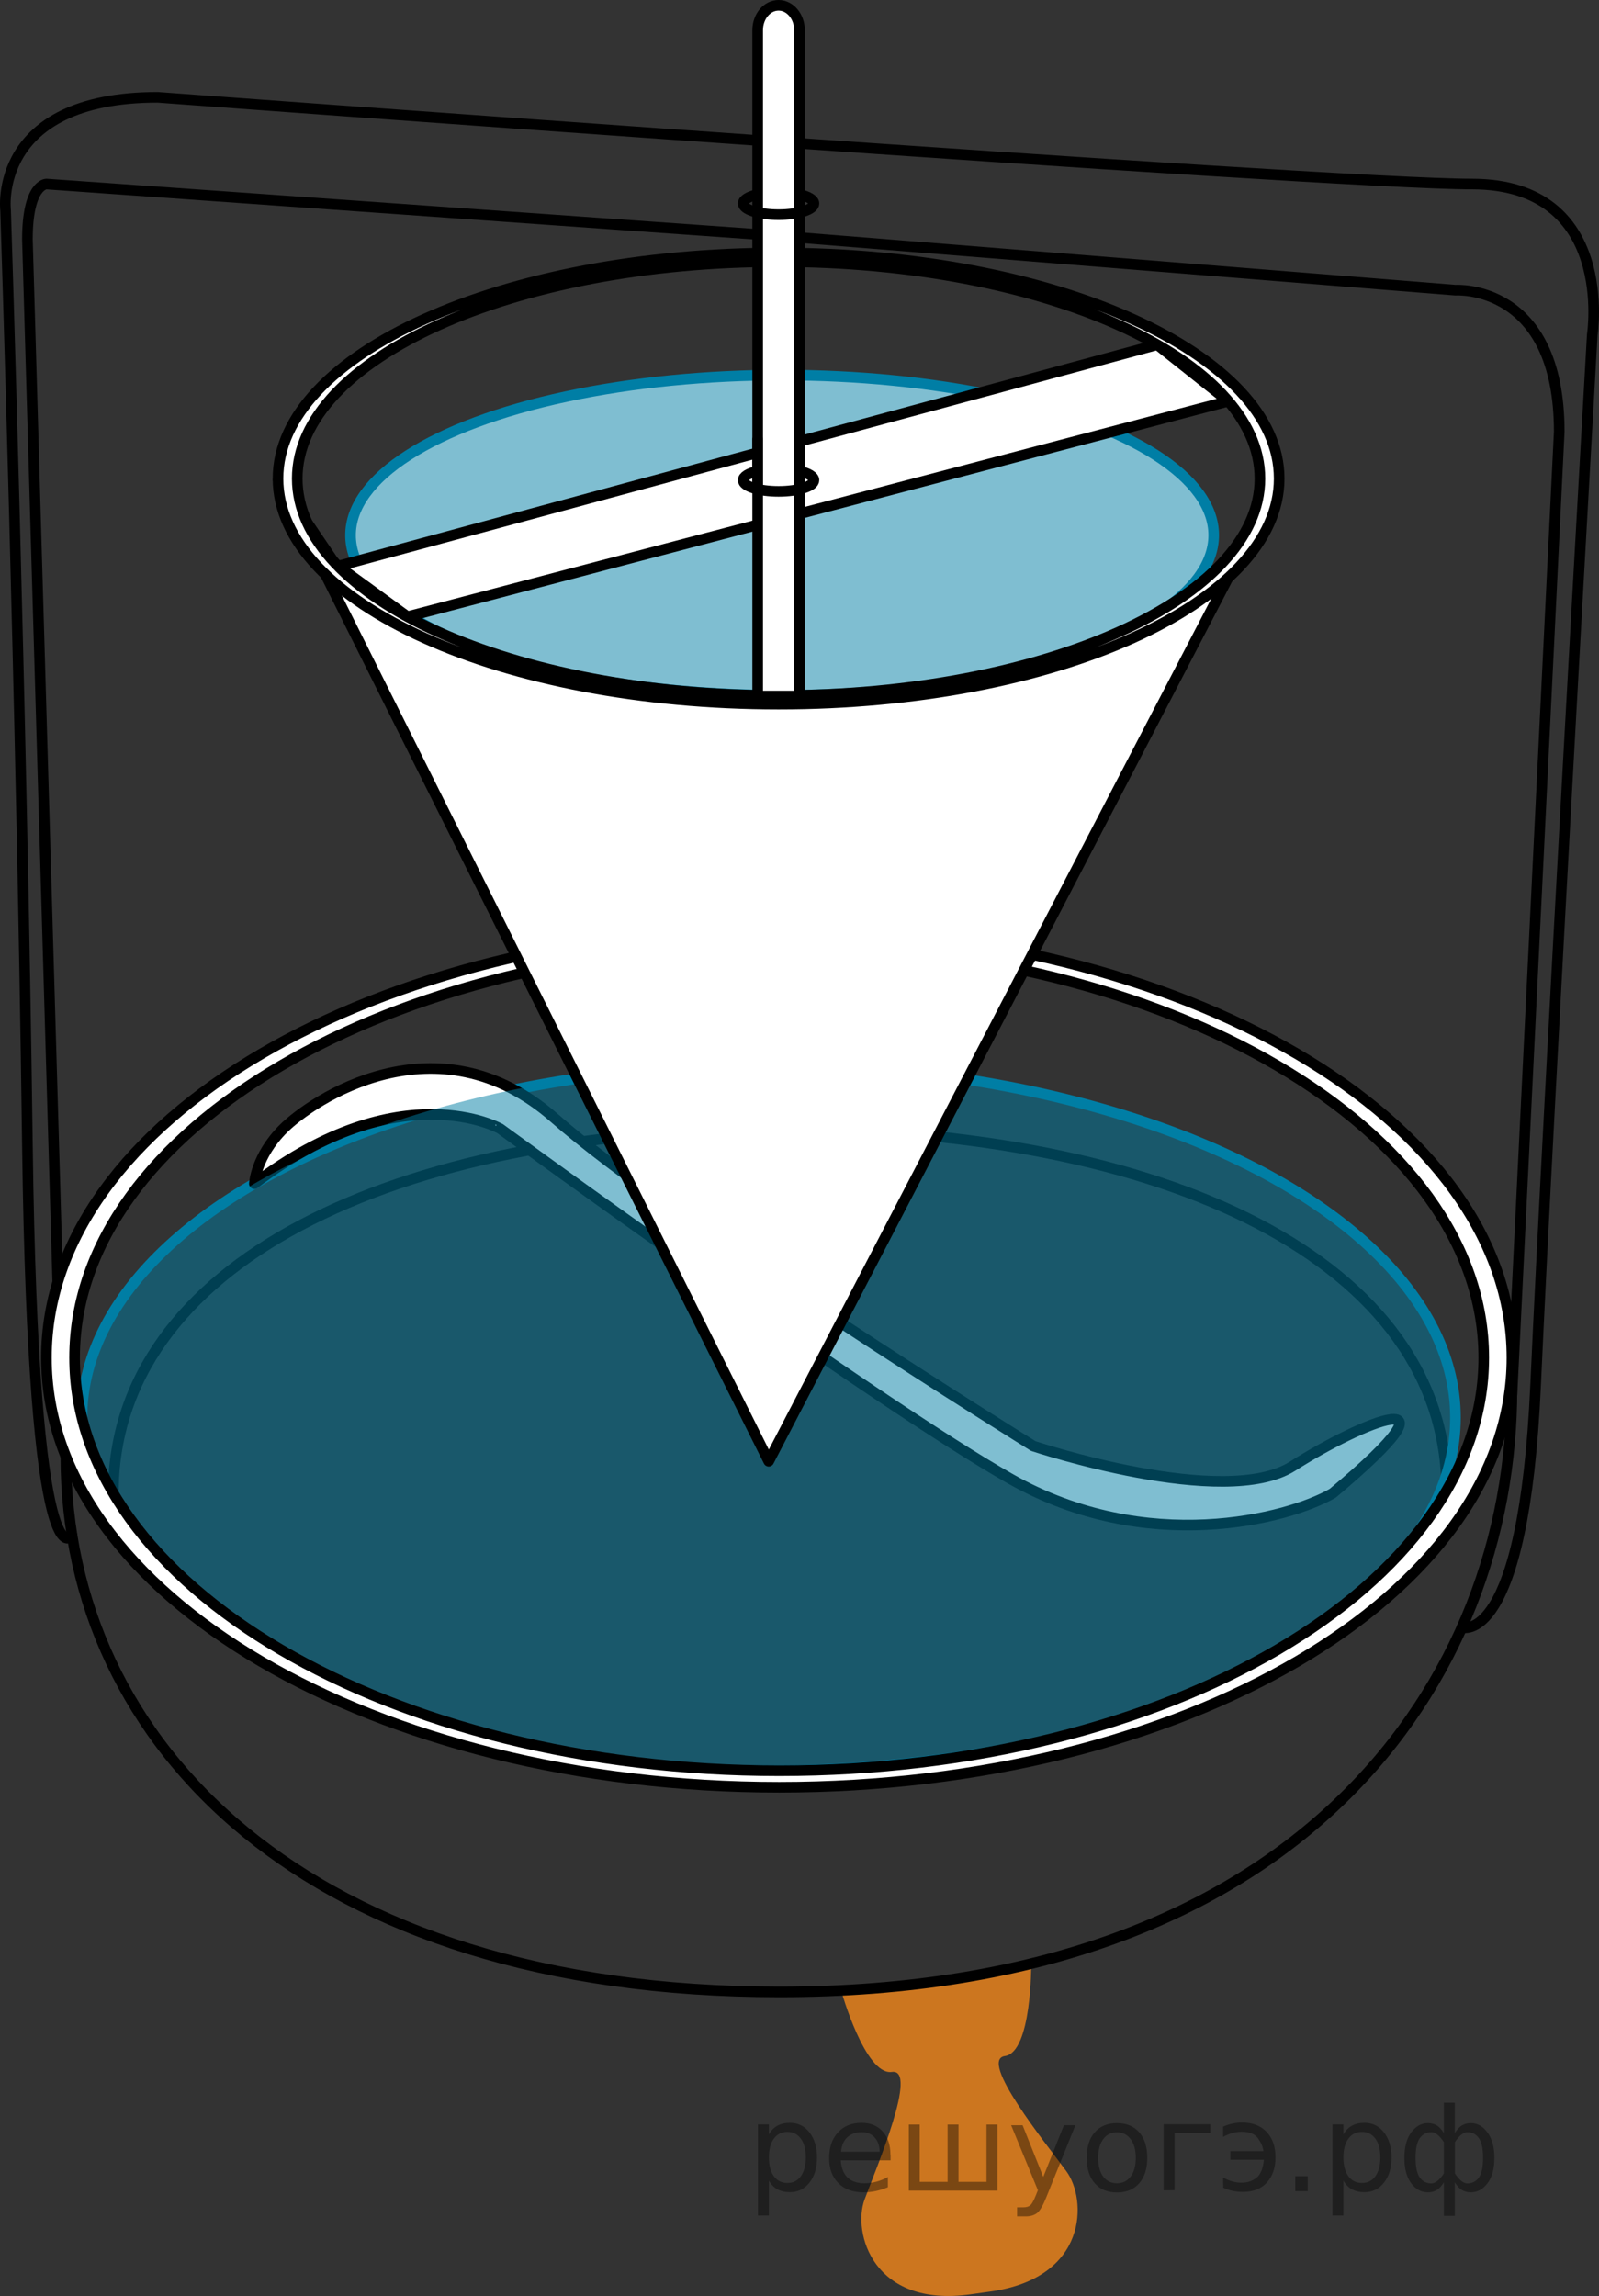 <?xml version="1.0" encoding="utf-8"?>
<!-- Generator: Adobe Illustrator 16.0.0, SVG Export Plug-In . SVG Version: 6.00 Build 0)  -->
<!DOCTYPE svg PUBLIC "-//W3C//DTD SVG 1.1//EN" "http://www.w3.org/Graphics/SVG/1.1/DTD/svg11.dtd">
<svg version="1.1" id="Слой_1" xmlns="http://www.w3.org/2000/svg" xmlns:xlink="http://www.w3.org/1999/xlink" x="0px" y="0px"
	 width="112.998px" height="162.22px" viewBox="200.565 96.845 112.998 162.22"
	 enable-background="new 200.565 96.845 112.998 162.22" xml:space="preserve">
<rect x="200.565" y="96.845" width="112.998" height="162.22" fill="#333333" stroke="none"/>
<path fill="#CC761F" d="M273.444,235.584c0,0,0.035,6.262-1.862,6.528c-1.897,0.267,2.886,6.157,4.343,8.141
	c1.457,1.984,1.562,7.525-5.37,8.499l-1.392,0.195c-6.932,0.975-8.357-4.381-7.504-6.689
	c0.855-2.309,3.828-9.289,1.931-9.023s-3.589-5.763-3.589-5.763"/>
<path fill="none" stroke="#000000" stroke-width="0.75" stroke-linecap="round" stroke-linejoin="round" stroke-miterlimit="10" d="
	M208.576,202.343c0-16.114,19.552-25.748,47.051-25.748c27.5,0,47.168,9.435,47.168,25.549"/>
<path fill="none" stroke="#000000" stroke-width="0.75" stroke-linecap="round" stroke-linejoin="round" stroke-miterlimit="10" d="
	M307.41,195.013c0,20.42-14.737,42.567-51.783,42.567c-33.291,0-50.409-17.418-50.409-37.838"/>
<ellipse fill="none" stroke="#007EA5" stroke-width="0.75" stroke-linecap="round" stroke-linejoin="round" stroke-miterlimit="10" cx="254.889" cy="197.003" rx="48.53" ry="24.949"/>
<path fill="none" stroke="#000000" stroke-width="0.75" stroke-linecap="round" stroke-linejoin="round" stroke-miterlimit="10" d="
	M204.645,187.429l-2.143-73.667c0-3.917,1.342-3.914,1.342-3.914l51.741,3.664l47.833,3.834c0,0,7.334-0.5,7.334,10
	l-3.343,68.061"/>
<path fill="none" stroke="#000000" stroke-width="0.75" stroke-linecap="round" stroke-linejoin="round" stroke-miterlimit="10" d="
	M303.874,211.826c0,0,4.378,1.478,5.212-17.168s4-74.145,4-74.145s1.666-10.664-8.5-10.664s-92.875-6.128-92.875-6.128
	c-11.75,0-10.75,8-10.75,8s1.125,34.375,1.542,66.125s3.156,27.488,3.156,27.488"/>
<path fill="#FFFFFF" stroke="#000000" stroke-width="0.75" stroke-linecap="round" stroke-linejoin="round" stroke-miterlimit="10" d="
	M218.542,180.474c0,0,0.086-1.921,2.044-3.879s10.834-8.082,19.167-0.749s33.833,23.166,33.833,23.166s13.5,4.5,18.333,1.417
	s12.666-6.339,2.833,1.914c-3.167,1.836-13.167,4.42-22.75-0.997s-36.083-24.751-36.083-24.751
	S228.915,172.602,218.542,180.474z"/>
<path fill="#FFFFFF" stroke="#000000" stroke-width="0.75" stroke-linecap="round" stroke-linejoin="round" stroke-miterlimit="10" d="
	M205.218,179.387"/>
<ellipse opacity="0.5" fill="#007EA5" enable-background="new    " cx="254.889" cy="197.003" rx="48.53" ry="24.949"/>
<path fill="#FFFFFF" stroke="#000000" stroke-width="0.75" stroke-linecap="round" stroke-linejoin="round" stroke-miterlimit="10" d="
	M255.627,162.428c-28.599,0-51.782,13.586-51.782,30.345c0,16.761,23.184,30.347,51.782,30.347
	c28.6,0,51.783-13.586,51.783-30.347C307.41,176.014,284.227,162.428,255.627,162.428z M255.627,221.953
	c-27.499,0-49.791-13.063-49.791-29.18c0-16.114,22.292-29.178,49.791-29.178c27.5,0,49.792,13.063,49.792,29.178
	C305.419,208.889,283.127,221.953,255.627,221.953z"/>
<polygon fill="#FFFFFF" stroke="#000000" stroke-width="0.75" stroke-linecap="round" stroke-linejoin="round" stroke-miterlimit="10" points="
	220.222,130.752 254.889,200.085 290.95,130.752 287.503,136.501 275.753,143.251 236.555,142.783 225.742,138.876 
	"/>
<g>
	<ellipse fill="#FFFFFF" cx="255.836" cy="134.658" rx="30.5" ry="11.313"/>
	<ellipse opacity="0.5" fill="#007EA5" enable-background="new    " cx="255.836" cy="134.658" rx="30.5" ry="11.313"/>
	
		<ellipse fill="none" stroke="#007EA5" stroke-width="0.75" stroke-linecap="round" stroke-linejoin="round" stroke-miterlimit="10" cx="255.836" cy="134.658" rx="30.5" ry="11.313"/>
</g>
<polygon fill="#FFFFFF" stroke="#000000" stroke-width="0.75" stroke-linecap="round" stroke-linejoin="round" stroke-miterlimit="10" points="
	287.369,125.192 229.36,140.416 224.458,136.844 282.348,121.2 "/>
<path fill="#FFFFFF" stroke="#000000" stroke-width="0.75" stroke-linecap="round" stroke-linejoin="round" stroke-miterlimit="10" d="
	M255.586,114.72c-19.538,0-35.375,7.135-35.375,15.937c0,8.804,15.837,15.938,35.375,15.938s35.375-7.135,35.375-15.938
	C290.961,121.855,275.124,114.72,255.586,114.72z M255.586,145.982c-18.786,0-34.016-6.861-34.016-15.325
	c0-8.462,15.229-15.323,34.016-15.323s34.015,6.861,34.015,15.323C289.601,139.121,274.372,145.982,255.586,145.982z
	"/>
<path fill="#FFFFFF" stroke="#000000" stroke-width="0.75" stroke-linecap="round" stroke-linejoin="round" stroke-miterlimit="10" d="
	M254.108,145.647V98.984c0-0.974,0.661-1.764,1.478-1.764l0,0c0.816,0,1.478,0.79,1.478,1.764v46.663"/>
<path fill="none" stroke="#000000" stroke-width="0.75" stroke-linecap="round" stroke-linejoin="round" stroke-miterlimit="10" d="
	M257.063,130.13c0.62,0.144,1.023,0.377,1.023,0.64c0,0.438-1.12,0.792-2.501,0.792s-2.501-0.354-2.501-0.792
	c0-0.254,0.376-0.479,0.962-0.624"/>
<line fill="none" stroke="#000000" stroke-width="0.75" stroke-linecap="round" stroke-linejoin="round" stroke-miterlimit="10" x1="257.055" y1="131.236" x2="257.063" y2="127.387"/>
<path fill="none" stroke="#000000" stroke-width="0.75" stroke-linecap="round" stroke-linejoin="round" stroke-miterlimit="10" d="
	M254.108,127.887v3.522V127.887z"/>
<polygon fill="#FFFFFF" points="254.492,127.689 254.492,129.517 256.695,129.08 256.695,127.387 "/>
<path fill="none" stroke="#000000" stroke-width="0.75" stroke-linecap="round" stroke-linejoin="round" stroke-miterlimit="10" d="
	M257.063,110.581c0.62,0.144,1.023,0.377,1.023,0.64c0,0.438-1.12,0.792-2.501,0.792s-2.501-0.354-2.501-0.792
	c0-0.254,0.376-0.479,0.962-0.624"/>
<g style="stroke:none;fill:#000;fill-opacity:0.40"><path d="m 254.9,250.9 v 2.48 h -0.77 v -6.44 h 0.77 v 0.71 q 0.24,-0.42 0.61,-0.62 0.37,-0.20 0.88,-0.20 0.85,0 1.38,0.68 0.53,0.68 0.53,1.77 0,1.10 -0.53,1.77 -0.53,0.68 -1.38,0.68 -0.51,0 -0.88,-0.20 -0.37,-0.20 -0.61,-0.62 z m 2.61,-1.63 q 0,-0.85 -0.35,-1.32 -0.35,-0.48 -0.95,-0.48 -0.61,0 -0.96,0.48 -0.35,0.48 -0.35,1.32 0,0.85 0.35,1.33 0.35,0.48 0.96,0.48 0.61,0 0.95,-0.48 0.35,-0.48 0.35,-1.33 z"/><path d="m 263.5,249.1 v 0.38 h -3.52 q 0.05,0.79 0.47,1.21 0.43,0.41 1.19,0.41 0.44,0 0.85,-0.11 0.42,-0.11 0.82,-0.33 v 0.72 q -0.41,0.17 -0.85,0.27 -0.43,0.09 -0.88,0.09 -1.12,0 -1.77,-0.65 -0.65,-0.65 -0.65,-1.76 0,-1.15 0.62,-1.82 0.62,-0.68 1.67,-0.68 0.94,0 1.49,0.61 0.55,0.60 0.55,1.65 z m -0.77,-0.23 q -0.01,-0.63 -0.35,-1.00 -0.34,-0.38 -0.91,-0.38 -0.64,0 -1.03,0.36 -0.38,0.36 -0.44,1.02 z"/><path d="m 268.3,251.0 h 1.98 v -4.05 h 0.77 v 4.67 h -6.26 v -4.67 h 0.77 v 4.05 h 1.97 v -4.05 h 0.77 z"/><path d="m 274.5,252.1 q -0.33,0.83 -0.63,1.09 -0.31,0.25 -0.82,0.25 h -0.61 v -0.64 h 0.45 q 0.32,0 0.49,-0.15 0.17,-0.15 0.39,-0.71 l 0.14,-0.35 -1.89,-4.59 h 0.81 l 1.46,3.65 1.46,-3.65 h 0.81 z"/><path d="m 279.5,247.5 q -0.62,0 -0.97,0.48 -0.36,0.48 -0.36,1.32 0,0.84 0.35,1.32 0.36,0.48 0.98,0.48 0.61,0 0.97,-0.48 0.36,-0.48 0.36,-1.32 0,-0.83 -0.36,-1.31 -0.36,-0.49 -0.97,-0.49 z m 0,-0.65 q 1,0 1.57,0.65 0.57,0.65 0.57,1.80 0,1.15 -0.57,1.80 -0.57,0.65 -1.57,0.65 -1.00,0 -1.57,-0.65 -0.57,-0.65 -0.57,-1.80 0,-1.15 0.57,-1.80 0.57,-0.65 1.57,-0.65 z"/><path d="m 282.8,251.6 v -4.67 h 3.29 v 0.61 h -2.52 v 4.05 z"/><path d="m 287.0,250.7 q 0.66,0.36 1.31,0.36 0.61,0 1.05,-0.35 0.44,-0.36 0.52,-1.27 h -2.37 v -0.61 h 2.34 q -0.05,-0.44 -0.38,-0.90 -0.33,-0.47 -1.16,-0.47 -0.64,0 -1.31,0.36 v -0.72 q 0.65,-0.29 1.35,-0.29 1.09,0 1.72,0.66 0.63,0.66 0.63,1.79 0,1.12 -0.61,1.79 -0.61,0.66 -1.68,0.66 -0.79,0 -1.40,-0.30 z"/><path d="m 292.1,250.6 h 0.88 v 1.06 h -0.88 z"/><path d="m 295.5,250.9 v 2.48 h -0.77 v -6.44 h 0.77 v 0.71 q 0.24,-0.42 0.61,-0.62 0.37,-0.20 0.88,-0.20 0.85,0 1.38,0.68 0.53,0.68 0.53,1.77 0,1.10 -0.53,1.77 -0.53,0.68 -1.38,0.68 -0.51,0 -0.88,-0.20 -0.37,-0.20 -0.61,-0.62 z m 2.61,-1.63 q 0,-0.85 -0.35,-1.32 -0.35,-0.48 -0.95,-0.48 -0.61,0 -0.96,0.48 -0.35,0.48 -0.35,1.32 0,0.85 0.35,1.33 0.35,0.48 0.96,0.48 0.61,0 0.95,-0.48 0.35,-0.48 0.35,-1.33 z"/><path d="m 300.6,249.3 q 0,0.98 0.30,1.40 0.30,0.41 0.82,0.41 0.41,0 0.88,-0.70 v -2.22 q -0.47,-0.70 -0.88,-0.70 -0.51,0 -0.82,0.42 -0.30,0.41 -0.30,1.39 z m 2,4.10 v -2.37 q -0.24,0.39 -0.51,0.55 -0.27,0.16 -0.62,0.16 -0.70,0 -1.18,-0.64 -0.48,-0.65 -0.48,-1.79 0,-1.15 0.48,-1.80 0.49,-0.66 1.18,-0.66 0.35,0 0.62,0.16 0.28,0.16 0.51,0.55 v -2.15 h 0.77 v 2.15 q 0.24,-0.39 0.51,-0.55 0.28,-0.16 0.62,-0.16 0.70,0 1.18,0.66 0.49,0.66 0.49,1.80 0,1.15 -0.49,1.79 -0.48,0.64 -1.18,0.64 -0.35,0 -0.62,-0.16 -0.27,-0.16 -0.51,-0.55 v 2.37 z m 2.77,-4.10 q 0,-0.98 -0.30,-1.39 -0.30,-0.42 -0.81,-0.42 -0.41,0 -0.88,0.70 v 2.22 q 0.47,0.70 0.88,0.70 0.51,0 0.81,-0.41 0.30,-0.42 0.30,-1.40 z"/></g></svg>

<!--File created and owned by https://sdamgia.ru. Copying is prohibited. All rights reserved.-->
